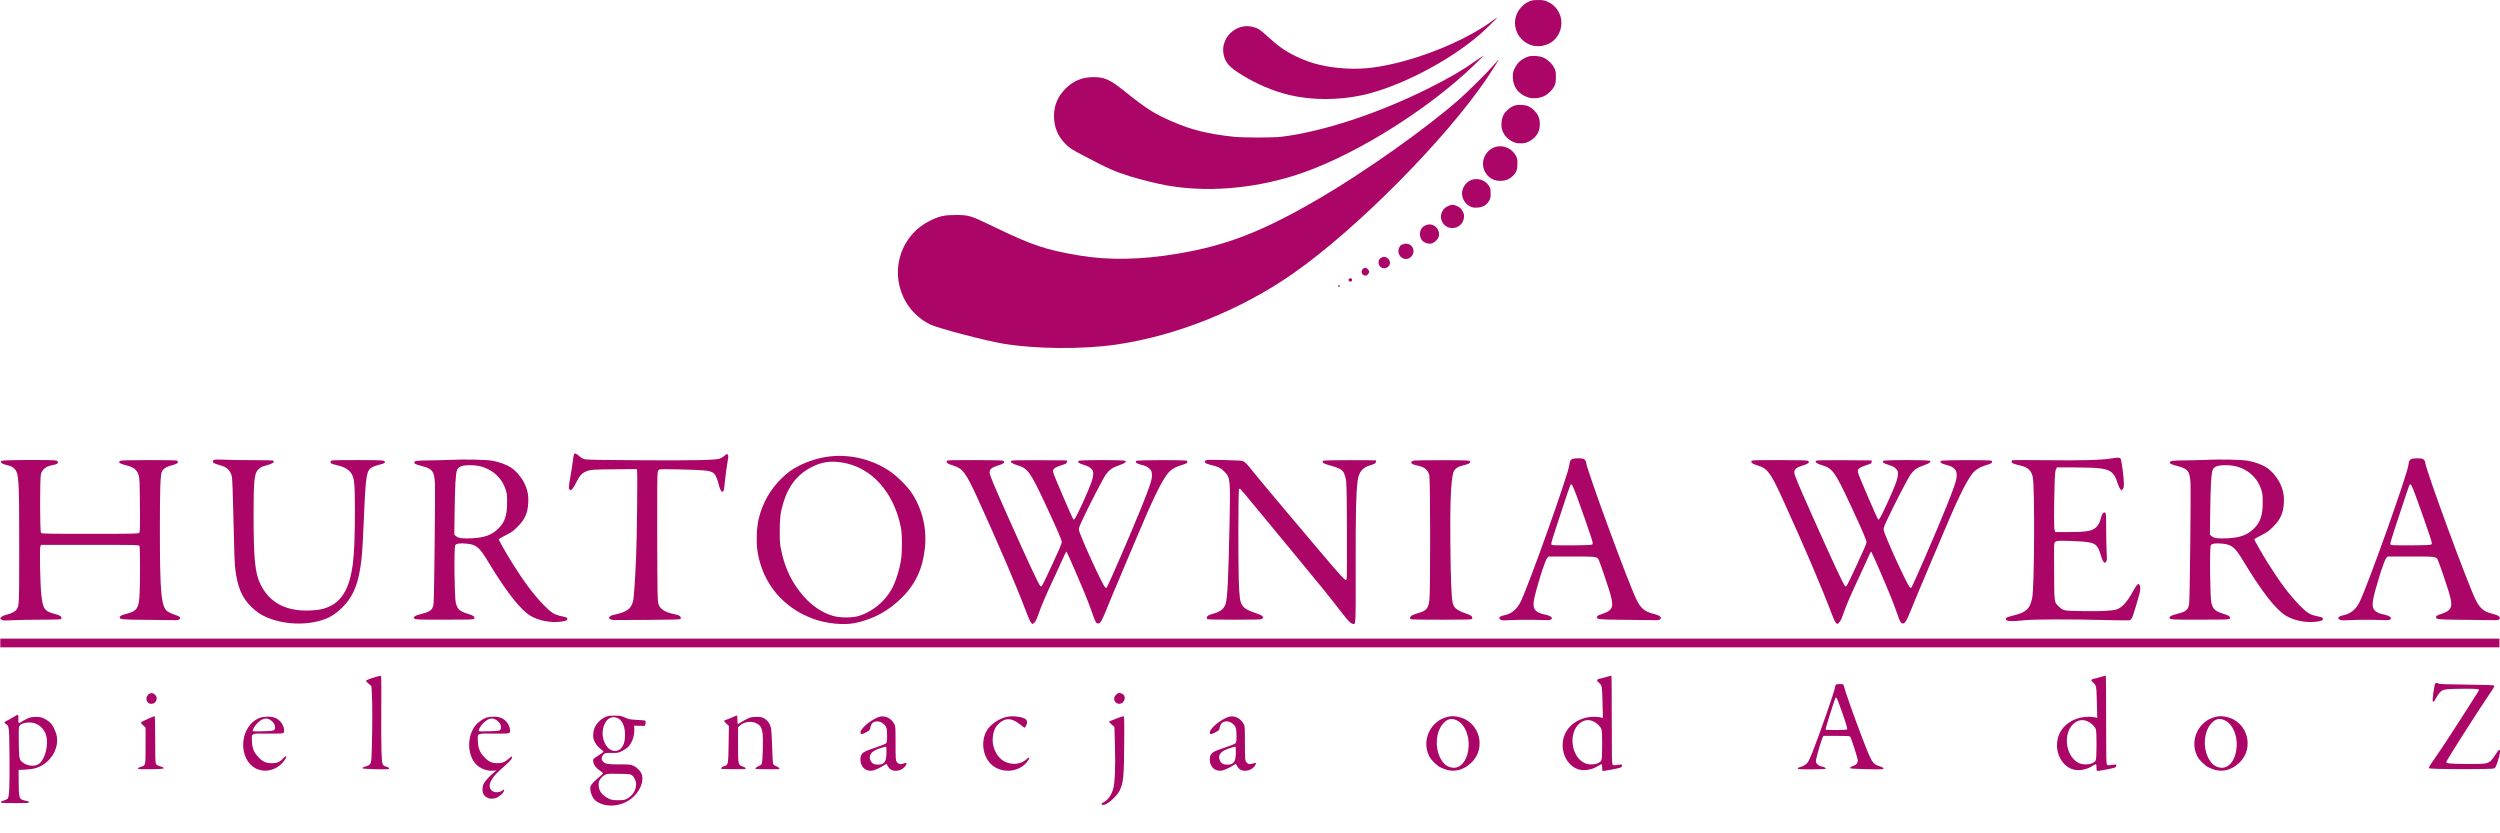 <?xml version="1.0" encoding="UTF-8" standalone="no"?><!-- Generator: Gravit.io --><svg xmlns="http://www.w3.org/2000/svg" xmlns:xlink="http://www.w3.org/1999/xlink" style="isolation:isolate" viewBox="0 0 300 100" width="300pt" height="100pt"><defs><clipPath id="_clipPath_KsGE03xaQgSznpuJN7iXcPQugQyAdiGf"><rect width="300" height="100"/></clipPath></defs><g clip-path="url(#_clipPath_KsGE03xaQgSznpuJN7iXcPQugQyAdiGf)"><path d=" M 183.755 0.08 C 182.449 0.499 181.603 1.876 181.834 3.196 C 181.946 3.804 182.197 4.293 182.623 4.727 C 183.483 5.579 184.671 5.782 185.796 5.272 C 187.151 4.65 187.752 2.952 187.109 1.575 C 186.83 0.981 186.369 0.52 185.775 0.241 C 185.369 0.045 185.223 0.017 184.678 0.003 C 184.293 -0.011 183.937 0.024 183.755 0.08 Z " fill="rgb(170,5,103)"/><path d=" M 178.983 2.574 C 176.502 4.398 172.408 6.257 168.544 7.312 C 165.784 8.067 163.59 8.353 161.514 8.22 C 159.16 8.081 157.357 7.647 155.61 6.802 C 154.198 6.124 153.444 5.593 152.011 4.286 C 151.222 3.56 150.935 3.378 150.334 3.224 C 148.315 2.707 146.38 4.587 146.848 6.613 C 147.057 7.536 147.553 8.081 148.972 8.961 C 150.859 10.121 152.752 10.924 154.75 11.407 C 157.378 12.035 160.515 12.042 163.401 11.435 C 167.789 10.498 173.798 7.41 177.592 4.126 C 178.242 3.56 179.765 2.071 179.682 2.085 C 179.661 2.085 179.346 2.309 178.983 2.574 Z " fill="rgb(170,5,103)"/><path d=" M 177.173 7.242 C 175.489 8.437 173.966 9.331 171.436 10.596 C 165.357 13.636 158.656 15.83 153.723 16.417 C 152.724 16.535 149.105 16.528 148.029 16.41 C 144.898 16.067 142.984 15.592 140.622 14.565 C 138.526 13.657 137.582 13.063 134.997 10.987 C 133.18 9.534 132.572 9.254 131.189 9.254 C 129.882 9.254 128.792 9.709 127.87 10.631 C 126.934 11.567 126.479 12.643 126.479 13.922 C 126.486 15.264 126.934 16.354 127.863 17.276 C 128.401 17.807 128.527 17.884 130.176 18.757 C 132.894 20.197 133.83 20.609 135.675 21.182 C 136.926 21.566 138.973 22.069 140.098 22.265 C 144.772 23.076 150.034 22.677 155.086 21.14 C 161.857 19.086 171.185 13.363 177.026 7.682 C 177.62 7.102 178.095 6.627 178.075 6.627 C 178.054 6.627 177.648 6.907 177.173 7.242 Z " fill="rgb(170,5,103)"/><path d=" M 183.42 6.781 C 182.609 7.053 182.092 7.501 181.757 8.213 C 181.561 8.619 181.533 8.751 181.54 9.24 C 181.547 10.393 182.19 11.274 183.301 11.665 C 183.867 11.868 184.657 11.819 185.251 11.553 C 185.761 11.323 186.32 10.771 186.55 10.275 C 186.676 10.002 186.704 9.813 186.704 9.24 C 186.704 8.619 186.683 8.5 186.508 8.15 C 186.271 7.661 185.74 7.158 185.23 6.921 C 184.754 6.704 183.86 6.634 183.42 6.781 Z " fill="rgb(170,5,103)"/><path d=" M 179.262 7.787 C 178.431 8.737 176.181 10.973 175.105 11.924 C 171.066 15.466 163.806 20.609 158.3 23.823 C 151.515 27.785 147.218 29.455 141.3 30.447 C 136.912 31.181 133.027 31.251 129.498 30.657 C 125.508 29.986 123.852 29.434 119.303 27.233 C 116.445 25.85 116.285 25.801 114.699 25.801 C 113.329 25.801 112.784 25.919 111.659 26.457 C 108.214 28.107 106.775 32.229 108.431 35.709 C 109.102 37.12 110.178 38.21 111.61 38.93 C 112.491 39.37 118.22 40.88 120.393 41.243 C 124.306 41.893 129.938 41.935 133.956 41.348 C 141.23 40.286 148.965 37.169 155.226 32.781 C 162.772 27.499 173.302 16.899 178.368 9.485 C 178.941 8.647 179.912 7.109 179.87 7.109 C 179.863 7.109 179.584 7.417 179.262 7.787 Z " fill="rgb(170,5,103)"/><path d=" M 181.813 12.65 C 181.408 12.783 181.24 12.888 180.89 13.209 C 180.422 13.636 180.22 14.083 180.185 14.761 C 180.164 15.215 180.185 15.396 180.304 15.711 C 180.513 16.263 180.918 16.696 181.47 16.969 C 181.869 17.164 182.001 17.199 182.477 17.199 C 182.952 17.199 183.085 17.164 183.483 16.969 C 184.035 16.696 184.44 16.263 184.65 15.711 C 184.852 15.166 184.817 14.355 184.559 13.852 C 184.335 13.419 183.839 12.944 183.399 12.748 C 182.994 12.573 182.204 12.525 181.813 12.65 Z " fill="rgb(170,5,103)"/><path d=" M 179.633 17.59 C 178.312 17.863 177.578 19.344 178.165 20.546 C 178.557 21.343 179.29 21.755 180.192 21.699 C 180.765 21.657 181.156 21.489 181.533 21.119 C 181.974 20.679 182.092 20.364 182.092 19.652 C 182.092 19.079 182.071 18.988 181.876 18.639 C 181.435 17.849 180.492 17.409 179.633 17.59 Z " fill="rgb(170,5,103)"/><path d=" M 176.859 21.517 C 176.202 21.615 175.629 22.188 175.475 22.901 C 175.321 23.642 175.741 24.452 176.446 24.787 C 176.712 24.913 176.866 24.934 177.271 24.913 C 177.907 24.885 178.354 24.634 178.668 24.131 C 178.857 23.823 178.878 23.725 178.878 23.215 C 178.878 22.705 178.857 22.607 178.668 22.3 C 178.298 21.706 177.599 21.406 176.859 21.517 Z " fill="rgb(170,5,103)"/><path d=" M 173.665 24.774 C 173.009 25.116 172.729 25.912 173.037 26.569 C 173.624 27.848 175.531 27.513 175.671 26.108 C 175.706 25.787 175.685 25.675 175.51 25.346 C 175.349 25.039 175.238 24.927 174.937 24.774 C 174.721 24.662 174.455 24.578 174.301 24.578 C 174.148 24.578 173.882 24.662 173.665 24.774 Z " fill="rgb(170,5,103)"/><path d=" M 171.227 26.982 C 170.891 27.086 170.717 27.219 170.535 27.513 C 170.27 27.96 170.381 28.659 170.773 28.966 C 171.038 29.176 171.443 29.287 171.751 29.231 C 172.072 29.169 172.52 28.77 172.631 28.442 C 172.911 27.582 172.072 26.709 171.227 26.982 Z " fill="rgb(170,5,103)"/><path d=" M 168.397 29.301 C 168.243 29.35 168.11 29.399 168.103 29.399 C 168.096 29.399 168.027 29.504 167.95 29.637 C 167.565 30.252 167.999 31.076 168.711 31.076 C 169.2 31.076 169.62 30.65 169.62 30.147 C 169.62 29.504 169.012 29.078 168.397 29.301 Z " fill="rgb(170,5,103)"/><path d=" M 165.798 30.901 C 165.148 31.181 165.392 32.194 166.112 32.194 C 166.419 32.194 166.706 31.971 166.783 31.67 C 166.853 31.391 166.657 31.013 166.378 30.901 C 166.084 30.776 166.077 30.776 165.798 30.901 Z " fill="rgb(170,5,103)"/><path d=" M 163.68 32.173 C 163.52 32.229 163.401 32.411 163.401 32.613 C 163.401 32.851 163.527 33.012 163.764 33.068 C 163.911 33.103 163.995 33.075 164.128 32.935 C 164.358 32.711 164.358 32.516 164.135 32.299 C 163.967 32.124 163.883 32.103 163.68 32.173 Z " fill="rgb(170,5,103)"/><path d=" M 161.864 33.487 C 161.794 33.571 161.794 33.613 161.864 33.696 C 162.003 33.871 162.248 33.801 162.248 33.592 C 162.248 33.382 162.003 33.312 161.864 33.487 Z " fill="rgb(170,5,103)"/><path d=" M 160.571 34.283 C 160.522 34.367 160.655 34.451 160.746 34.395 C 160.823 34.346 160.774 34.221 160.676 34.221 C 160.641 34.221 160.599 34.248 160.571 34.283 Z " fill="rgb(170,5,103)"/><path d=" M 68.882 54.498 C 68.847 54.547 68.777 54.931 68.735 55.357 C 68.686 55.777 68.554 56.629 68.442 57.244 C 68.225 58.362 68.225 58.718 68.414 58.795 C 68.589 58.858 68.791 58.607 69.155 57.873 C 69.595 57.006 69.881 56.713 70.517 56.503 C 70.971 56.35 71.125 56.343 73.696 56.315 L 76.401 56.287 L 76.449 56.482 C 76.519 56.741 76.428 64.679 76.338 66.747 C 76.198 69.905 76.065 71.841 75.953 72.197 C 75.681 73.119 75.227 73.427 73.654 73.783 C 73.375 73.846 73.207 73.923 73.144 74.028 C 73.054 74.168 73.061 74.189 73.221 74.293 C 73.333 74.37 73.529 74.405 73.766 74.405 C 73.969 74.405 75.807 74.391 77.854 74.384 C 80.537 74.37 81.592 74.342 81.648 74.286 C 81.774 74.161 81.669 73.937 81.452 73.846 C 81.348 73.804 81.11 73.741 80.914 73.699 C 79.761 73.455 79.223 73.113 79.014 72.484 C 78.902 72.155 78.888 71.526 78.867 64.511 C 78.853 59.138 78.867 56.818 78.923 56.636 C 78.979 56.441 79.049 56.357 79.181 56.329 C 79.419 56.266 83.241 56.35 84.331 56.441 C 85.736 56.559 85.889 56.713 86.33 58.446 C 86.372 58.6 86.462 58.809 86.532 58.9 C 86.658 59.047 86.679 59.054 86.784 58.949 C 86.868 58.865 86.924 58.558 87 57.691 C 87.056 57.062 87.182 56.14 87.273 55.644 C 87.392 55.008 87.42 54.701 87.371 54.61 C 87.28 54.435 87.224 54.449 86.889 54.729 C 86.735 54.861 86.483 55.001 86.344 55.043 C 85.722 55.218 83.311 55.267 76.966 55.232 C 72.348 55.204 70.412 55.176 70.175 55.113 C 69.958 55.057 69.728 54.924 69.497 54.722 C 69.141 54.407 68.994 54.351 68.882 54.498 Z " fill="rgb(170,5,103)"/><path d=" M 99.641 54.764 C 98.411 54.896 97.083 55.288 95.944 55.861 C 95.064 56.301 94.568 56.65 93.848 57.349 C 92.437 58.704 91.486 60.381 91.039 62.282 C 90.774 63.4 90.732 65.161 90.927 66.328 C 91.563 70.038 93.988 72.938 97.565 74.251 C 99.159 74.838 101.248 75.048 102.652 74.755 C 104.811 74.307 106.649 73.301 108.277 71.666 C 109.905 70.031 110.765 68.13 111.002 65.622 C 111.219 63.309 110.646 61.003 109.367 59.096 C 108.843 58.306 107.536 57.041 106.684 56.482 C 104.602 55.12 102.079 54.505 99.641 54.764 Z  M 101.024 55.497 C 104.546 56.028 107.278 59.047 108.109 63.323 C 108.284 64.218 108.277 66.265 108.102 67.306 C 107.949 68.228 107.599 69.43 107.264 70.171 C 106.446 71.96 104.895 73.336 103.03 73.923 C 102.31 74.147 100.822 74.147 100.004 73.923 C 98.767 73.581 97.496 72.756 96.489 71.617 C 95.092 70.052 94.218 68.284 93.757 66.09 C 93.59 65.301 93.569 65.056 93.569 63.742 C 93.569 62.163 93.638 61.576 93.981 60.388 C 94.575 58.348 95.679 56.93 97.37 56.063 C 98.579 55.441 99.592 55.281 101.024 55.497 Z " fill="rgb(170,5,103)"/><path d=" M 253.364 55.015 C 252.148 55.211 249.814 55.274 245.664 55.225 C 243.428 55.204 241.548 55.204 241.492 55.225 C 241.429 55.246 241.381 55.33 241.381 55.406 C 241.381 55.567 241.632 55.679 242.359 55.84 C 243.337 56.056 243.756 56.434 243.931 57.244 C 244.183 58.411 244.127 70.415 243.868 71.722 C 243.603 73.05 243.176 73.462 241.709 73.832 C 240.696 74.084 240.549 74.182 240.794 74.426 C 240.933 74.566 241.555 74.573 242.883 74.433 C 244.078 74.307 248.585 74.293 252.63 74.405 C 254.147 74.44 255.453 74.461 255.537 74.44 C 255.621 74.419 255.754 74.293 255.831 74.175 C 255.97 73.951 256.795 71.163 256.823 70.828 C 256.851 70.499 256.823 70.304 256.725 70.164 C 256.627 70.031 256.62 70.031 256.452 70.192 C 256.355 70.283 256.124 70.646 255.935 70.995 C 255.3 72.197 254.601 72.959 253.965 73.14 C 253.406 73.301 252.183 73.364 250.087 73.336 C 247.634 73.308 247.599 73.301 247.047 72.77 C 246.495 72.239 246.516 72.407 246.495 68.585 C 246.474 65.231 246.474 65.182 246.614 65.042 C 246.747 64.909 246.845 64.895 247.62 64.895 C 248.089 64.895 248.99 64.93 249.626 64.972 C 251.463 65.084 251.701 65.259 252.141 66.768 C 252.218 67.047 252.351 67.341 252.435 67.425 L 252.581 67.571 L 252.721 67.404 C 252.84 67.25 252.847 67.173 252.798 66.293 C 252.77 65.776 252.742 64.504 252.742 63.47 C 252.735 61.737 252.728 61.583 252.609 61.513 C 252.442 61.416 252.246 61.646 252.141 62.051 C 251.987 62.673 251.834 62.981 251.554 63.253 C 251.065 63.728 250.415 63.847 248.186 63.847 L 246.642 63.847 L 246.565 63.672 C 246.467 63.463 246.46 61.353 246.544 58.432 C 246.586 56.867 246.621 56.503 246.719 56.315 L 246.838 56.091 L 248.773 56.091 C 251.96 56.098 252.868 56.217 253.406 56.699 C 253.741 57 253.839 57.181 254.105 57.964 C 254.209 58.292 254.363 58.628 254.447 58.704 L 254.594 58.851 L 254.734 58.683 C 254.831 58.558 254.866 58.411 254.866 58.055 C 254.866 57.328 254.594 55.239 254.475 55.064 C 254.356 54.882 254.223 54.875 253.364 55.015 Z " fill="rgb(170,5,103)"/><path d=" M 188.94 55.022 C 188.514 55.071 188.374 55.246 188.318 55.805 C 188.227 56.853 183.35 70.52 182.456 72.253 C 181.98 73.175 181.387 73.651 180.471 73.846 C 179.898 73.958 179.745 74.189 180.108 74.384 C 180.241 74.454 180.485 74.461 181.219 74.419 C 182.218 74.363 183.678 74.356 185.146 74.405 C 185.935 74.433 186.047 74.419 186.159 74.307 C 186.278 74.182 186.278 74.175 186.096 74.014 C 185.984 73.916 185.733 73.818 185.502 73.769 C 184.223 73.525 183.881 73.106 184.077 72.002 C 184.293 70.765 185.397 67.243 185.656 66.964 L 185.824 66.782 L 188.591 66.782 C 191.644 66.782 191.658 66.782 191.861 67.215 C 192.007 67.537 192.755 69.703 193.097 70.8 C 193.733 72.847 193.615 73.217 192.189 73.699 C 191.77 73.839 191.658 73.902 191.644 74.028 C 191.602 74.328 191.756 74.349 194.914 74.377 C 196.549 74.398 198.156 74.412 198.492 74.419 C 198.995 74.433 199.121 74.412 199.225 74.307 C 199.323 74.217 199.33 74.161 199.274 74.063 C 199.163 73.895 198.939 73.79 198.289 73.623 C 197.346 73.378 196.885 72.98 196.382 71.96 C 195.445 70.08 190.547 56.762 190.344 55.553 C 190.275 55.148 190.1 55.022 189.618 55.001 C 189.401 54.994 189.094 55.001 188.94 55.022 Z  M 189.219 59.564 C 189.778 61.08 190.631 63.512 190.973 64.567 C 191.127 65.035 191.155 65.21 191.099 65.301 C 191.029 65.405 190.799 65.419 188.646 65.44 C 186.662 65.454 186.257 65.44 186.187 65.356 C 186.096 65.245 186.124 65.14 187.522 60.912 C 187.983 59.508 188.388 58.306 188.43 58.236 C 188.577 57.95 188.688 58.138 189.219 59.564 Z " fill="rgb(170,5,103)"/><path d=" M 289.629 55.022 C 289.203 55.071 289.063 55.246 289.007 55.805 C 288.916 56.853 284.039 70.52 283.144 72.253 C 282.669 73.175 282.075 73.651 281.16 73.846 C 280.587 73.958 280.433 74.189 280.797 74.384 C 280.929 74.454 281.174 74.461 281.908 74.419 C 282.907 74.363 284.367 74.356 285.835 74.405 C 286.624 74.433 286.736 74.419 286.848 74.307 C 286.967 74.182 286.967 74.175 286.785 74.014 C 286.673 73.916 286.422 73.818 286.191 73.769 C 284.912 73.525 284.57 73.106 284.766 72.002 C 284.982 70.765 286.086 67.243 286.345 66.964 L 286.512 66.782 L 289.279 66.782 C 292.333 66.782 292.347 66.782 292.549 67.215 C 292.696 67.537 293.444 69.703 293.786 70.8 C 294.422 72.847 294.303 73.217 292.878 73.699 C 292.459 73.839 292.347 73.902 292.333 74.028 C 292.291 74.328 292.445 74.349 295.603 74.377 C 297.238 74.398 298.845 74.412 299.181 74.419 C 299.684 74.433 299.809 74.412 299.914 74.307 C 300.012 74.217 300.019 74.161 299.963 74.063 C 299.851 73.895 299.628 73.79 298.978 73.623 C 298.035 73.378 297.573 72.98 297.07 71.96 C 296.134 70.08 291.236 56.762 291.033 55.553 C 290.963 55.148 290.789 55.022 290.307 55.001 C 290.09 54.994 289.782 55.001 289.629 55.022 Z  M 289.908 59.564 C 290.467 61.08 291.32 63.512 291.662 64.567 C 291.816 65.035 291.844 65.21 291.788 65.301 C 291.718 65.405 291.487 65.419 289.335 65.44 C 287.351 65.454 286.946 65.44 286.876 65.356 C 286.785 65.245 286.813 65.14 288.21 60.912 C 288.671 59.508 289.077 58.306 289.119 58.236 C 289.265 57.95 289.377 58.138 289.908 59.564 Z " fill="rgb(170,5,103)"/><path d=" M 25.693 55.183 C 25.581 55.232 25.539 55.302 25.553 55.406 C 25.574 55.567 25.686 55.623 26.482 55.847 C 27.083 56.014 27.419 56.266 27.656 56.72 C 27.845 57.097 27.852 57.153 27.915 58.711 C 27.95 59.599 28.013 61.877 28.055 63.784 C 28.089 65.692 28.152 67.564 28.194 67.942 C 28.439 70.366 29.019 71.764 30.249 72.91 C 30.863 73.49 31.262 73.748 31.988 74.07 C 34.273 75.048 37.229 75.083 39.353 74.147 C 39.884 73.909 40.513 73.455 41.065 72.91 C 42.225 71.771 42.861 70.408 43.21 68.312 C 43.427 66.992 43.49 66.251 43.636 62.834 C 43.909 56.545 43.944 56.378 44.894 55.958 C 45.069 55.889 45.39 55.791 45.607 55.742 C 45.831 55.7 46.061 55.616 46.124 55.553 C 46.222 55.455 46.222 55.434 46.117 55.33 C 46.019 55.232 45.663 55.218 42.987 55.211 C 41.331 55.204 39.898 55.225 39.814 55.26 C 39.591 55.343 39.612 55.567 39.849 55.658 C 39.954 55.7 40.241 55.784 40.492 55.84 C 41.345 56.035 41.904 56.371 42.197 56.874 C 42.532 57.447 42.588 58.111 42.588 61.325 C 42.588 64.413 42.511 66.272 42.337 67.69 C 42.001 70.318 41.17 71.925 39.744 72.672 C 39.011 73.057 38.319 73.217 37.201 73.259 C 34.35 73.378 32.373 72.344 31.283 70.171 C 30.598 68.801 30.43 67.145 30.43 61.576 C 30.43 57.621 30.521 56.783 31.01 56.322 C 31.304 56.042 31.401 55.993 32.086 55.812 C 32.694 55.651 32.967 55.455 32.813 55.302 C 32.75 55.239 32.135 55.218 30.339 55.218 C 29.026 55.218 27.482 55.197 26.902 55.162 C 26.238 55.134 25.798 55.134 25.693 55.183 Z " fill="rgb(170,5,103)"/><path d=" M 54.048 55.183 C 53.412 55.211 52.259 55.239 51.483 55.246 C 50.079 55.253 49.716 55.302 49.716 55.49 C 49.716 55.651 49.869 55.728 50.589 55.916 C 51.889 56.252 52.119 56.545 52.189 57.992 C 52.245 59.284 52.105 71.96 52.028 72.47 C 51.91 73.189 51.658 73.399 50.582 73.665 C 50.17 73.769 49.841 73.888 49.757 73.979 C 49.625 74.112 49.625 74.126 49.736 74.237 C 49.848 74.349 50.128 74.363 53.314 74.363 C 56.326 74.363 56.78 74.349 56.878 74.258 C 57.073 74.063 56.843 73.867 56.165 73.665 C 55.166 73.357 54.914 73.133 54.705 72.393 C 54.53 71.785 54.467 65.678 54.628 65.426 C 54.767 65.217 55.264 65.154 56.067 65.245 C 57.185 65.37 57.534 65.671 58.59 67.425 C 60.749 71.002 62.454 73.182 63.655 73.895 C 64.641 74.475 66.017 74.748 67.247 74.608 C 67.918 74.531 68.106 74.447 68.078 74.237 C 68.058 74.105 67.974 74.07 67.464 73.965 C 66.534 73.769 66.206 73.574 65.332 72.693 C 64.089 71.436 62.908 69.863 61.426 67.495 C 60.763 66.426 59.847 64.818 59.847 64.721 C 59.847 64.679 60.218 64.462 60.665 64.238 C 61.378 63.882 61.559 63.749 62.09 63.225 C 62.985 62.338 63.327 61.583 63.39 60.346 C 63.439 59.403 63.306 58.76 62.887 57.915 C 62.53 57.209 61.93 56.517 61.336 56.119 C 60.798 55.763 59.875 55.42 59.072 55.288 C 58.296 55.155 55.795 55.099 54.048 55.183 Z  M 57.458 55.916 C 58.981 56.224 60.19 57.272 60.665 58.711 C 60.833 59.208 60.853 59.382 60.853 60.284 C 60.86 61.863 60.56 62.722 59.742 63.484 C 58.953 64.225 58.121 64.518 56.633 64.595 C 55.487 64.651 55.019 64.588 54.739 64.35 L 54.516 64.169 L 54.558 61.227 C 54.593 58.397 54.677 56.923 54.823 56.468 C 54.97 56 55.375 55.833 56.375 55.819 C 56.675 55.812 57.164 55.861 57.458 55.916 Z " fill="rgb(170,5,103)"/><path d=" M 264.719 55.183 C 264.083 55.211 262.93 55.239 262.154 55.246 C 260.75 55.253 260.386 55.302 260.386 55.49 C 260.386 55.651 260.54 55.728 261.26 55.916 C 262.559 56.252 262.79 56.545 262.86 57.992 C 262.916 59.284 262.776 71.96 262.699 72.47 C 262.58 73.189 262.329 73.399 261.253 73.665 C 260.841 73.769 260.512 73.888 260.428 73.979 C 260.296 74.112 260.296 74.126 260.407 74.237 C 260.519 74.349 260.799 74.363 263.985 74.363 C 266.996 74.363 267.451 74.349 267.548 74.258 C 267.744 74.063 267.514 73.867 266.836 73.665 C 265.837 73.357 265.585 73.133 265.375 72.393 C 265.201 71.785 265.138 65.678 265.299 65.426 C 265.438 65.217 265.934 65.154 266.738 65.245 C 267.856 65.37 268.205 65.671 269.26 67.425 C 271.42 71.002 273.124 73.182 274.326 73.895 C 275.312 74.475 276.688 74.748 277.918 74.608 C 278.589 74.531 278.777 74.447 278.749 74.237 C 278.728 74.105 278.645 74.07 278.134 73.965 C 277.205 73.769 276.877 73.574 276.003 72.693 C 274.76 71.436 273.579 69.863 272.097 67.495 C 271.434 66.426 270.518 64.818 270.518 64.721 C 270.518 64.679 270.888 64.462 271.336 64.238 C 272.048 63.882 272.23 63.749 272.761 63.225 C 273.656 62.338 273.998 61.583 274.061 60.346 C 274.11 59.403 273.977 58.76 273.558 57.915 C 273.201 57.209 272.6 56.517 272.006 56.119 C 271.468 55.763 270.546 55.42 269.743 55.288 C 268.967 55.155 266.465 55.099 264.719 55.183 Z  M 268.128 55.916 C 269.652 56.224 270.861 57.272 271.336 58.711 C 271.503 59.208 271.524 59.382 271.524 60.284 C 271.531 61.863 271.231 62.722 270.413 63.484 C 269.624 64.225 268.792 64.518 267.304 64.595 C 266.158 64.651 265.69 64.588 265.41 64.35 L 265.187 64.169 L 265.229 61.227 C 265.264 58.397 265.347 56.923 265.494 56.468 C 265.641 56 266.046 55.833 267.045 55.819 C 267.346 55.812 267.835 55.861 268.128 55.916 Z " fill="rgb(170,5,103)"/><path d=" M 0.189 55.295 C 0.098 55.364 0.084 55.413 0.147 55.511 C 0.224 55.637 0.461 55.728 1.111 55.889 C 1.342 55.951 1.544 56.063 1.712 56.231 C 2.271 56.79 2.306 57.391 2.306 65.594 C 2.306 72.77 2.306 72.693 1.97 73.168 C 1.81 73.399 1.272 73.665 0.748 73.776 C 0.545 73.818 0.293 73.923 0.189 74.021 L 0 74.189 L 0.175 74.335 C 0.342 74.482 0.384 74.482 1.467 74.426 C 2.082 74.391 3.626 74.363 4.891 74.363 C 6.163 74.363 7.239 74.335 7.288 74.307 C 7.33 74.272 7.372 74.21 7.372 74.161 C 7.372 73.958 7.162 73.825 6.645 73.692 C 5.324 73.357 5.15 73.106 4.954 71.331 C 4.814 69.996 4.737 65.755 4.849 65.538 L 4.933 65.384 L 10.796 65.384 C 16.525 65.384 16.665 65.384 16.735 65.517 C 16.826 65.692 16.826 70.366 16.735 71.589 C 16.637 73.015 16.365 73.371 15.163 73.658 C 14.625 73.79 14.359 73.93 14.359 74.084 C 14.359 74.328 14.625 74.356 17.399 74.377 C 18.901 74.391 20.41 74.412 20.767 74.419 C 21.305 74.433 21.43 74.412 21.535 74.307 C 21.731 74.112 21.57 73.965 20.927 73.755 C 20.613 73.651 20.243 73.476 20.103 73.378 C 19.334 72.791 19.187 71.177 19.187 63.498 C 19.187 58.753 19.243 57.041 19.411 56.643 C 19.551 56.301 19.886 56.042 20.354 55.916 C 21.116 55.707 21.347 55.595 21.347 55.462 C 21.347 55.385 21.291 55.302 21.228 55.267 C 21.158 55.232 19.621 55.204 17.811 55.211 C 15.135 55.218 14.499 55.239 14.408 55.316 C 14.338 55.364 14.289 55.434 14.289 55.469 C 14.289 55.567 14.632 55.714 15.156 55.84 C 16.05 56.063 16.42 56.357 16.637 57.02 C 16.742 57.335 16.763 57.817 16.791 60.605 C 16.812 63.533 16.805 63.833 16.7 63.938 C 16.595 64.05 16.092 64.057 10.803 64.057 C 5.499 64.057 5.003 64.05 4.919 63.938 C 4.779 63.777 4.779 57.328 4.912 56.881 C 5.087 56.301 5.527 55.958 6.275 55.819 C 6.491 55.777 6.736 55.714 6.813 55.672 C 7.015 55.567 6.987 55.35 6.764 55.267 C 6.463 55.155 0.342 55.183 0.189 55.295 Z " fill="rgb(170,5,103)"/><path d=" M 113.65 55.288 C 113.476 55.497 113.685 55.658 114.426 55.882 C 115.516 56.21 115.921 56.762 117.263 59.69 C 119.946 65.566 122.049 70.492 123.258 73.713 C 123.44 74.203 123.656 74.664 123.747 74.748 L 123.901 74.894 L 124.111 74.72 C 124.271 74.587 124.39 74.342 124.621 73.685 C 124.998 72.602 125.571 71.268 126.71 68.857 C 127.199 67.809 127.674 66.775 127.765 66.551 C 127.856 66.335 127.954 66.174 127.989 66.209 C 128.073 66.293 129.826 70.338 130.385 71.743 C 130.665 72.456 131.014 73.378 131.154 73.804 C 131.433 74.636 131.545 74.817 131.79 74.817 C 132.034 74.817 132.237 74.482 132.761 73.175 C 133.02 72.519 133.809 70.632 134.508 68.983 C 135.214 67.327 136.066 65.301 136.415 64.476 C 138.288 60.004 139.287 57.936 140.077 56.888 C 140.426 56.42 140.943 56.077 141.572 55.882 C 142.299 55.658 142.425 55.602 142.474 55.476 C 142.495 55.42 142.481 55.336 142.439 55.295 C 142.32 55.176 136.464 55.19 136.346 55.309 C 136.192 55.462 136.381 55.63 136.856 55.749 C 137.478 55.902 137.757 56.035 138.002 56.294 C 138.169 56.475 138.211 56.58 138.232 56.958 C 138.267 57.503 138.044 58.201 136.967 60.885 C 135.787 63.819 132.957 70.352 132.796 70.513 C 132.754 70.555 132.691 70.541 132.621 70.485 C 132.314 70.234 129.603 64.315 129.477 63.61 C 129.435 63.421 129.505 63.218 129.826 62.513 C 130.665 60.696 132.391 57.363 132.726 56.909 C 133.138 56.357 133.516 56.098 134.27 55.847 C 134.571 55.742 134.892 55.602 134.976 55.525 C 135.123 55.399 135.13 55.385 135.018 55.302 C 134.857 55.176 129.561 55.176 129.435 55.302 C 129.274 55.462 129.442 55.595 130.05 55.784 C 130.532 55.93 130.721 56.028 130.93 56.231 C 131.161 56.468 131.189 56.531 131.189 56.86 C 131.189 57.055 131.112 57.447 131.021 57.726 C 130.63 58.886 129.156 62.114 128.932 62.296 C 128.792 62.415 128.918 62.666 127.562 59.557 C 126.941 58.145 126.416 56.846 126.389 56.685 C 126.354 56.413 126.375 56.357 126.542 56.203 C 126.661 56.091 126.989 55.944 127.374 55.826 C 127.954 55.644 128.01 55.616 128.031 55.441 C 128.045 55.336 128.031 55.246 127.996 55.246 C 127.968 55.239 126.486 55.232 124.705 55.225 C 122.434 55.211 121.434 55.232 121.365 55.288 C 121.176 55.427 121.455 55.644 122.035 55.812 C 123.342 56.189 123.629 56.587 125.529 60.675 C 126.878 63.568 127.416 64.818 127.416 65.056 C 127.416 65.217 127.045 66.09 126.291 67.697 C 125.005 70.457 125.005 70.457 124.851 70.338 C 124.649 70.164 123.44 67.571 120.945 61.982 C 119.122 57.887 118.751 56.993 118.751 56.685 C 118.751 56.322 119.024 56.084 119.674 55.889 C 120.17 55.742 120.498 55.581 120.498 55.476 C 120.498 55.448 120.47 55.378 120.428 55.323 C 120.372 55.239 119.883 55.218 117.046 55.211 C 114.489 55.204 113.706 55.225 113.65 55.288 Z " fill="rgb(170,5,103)"/><path d=" M 144.654 55.288 C 144.535 55.399 144.535 55.42 144.647 55.539 C 144.71 55.609 144.975 55.714 145.241 55.777 C 146.135 55.979 146.498 56.154 146.918 56.587 C 147.637 57.314 147.658 57.496 147.546 62.799 C 147.407 69.416 147.302 71.694 147.085 72.428 C 146.897 73.064 146.449 73.42 145.555 73.651 C 145.338 73.713 145.08 73.811 144.982 73.867 C 144.8 73.993 144.758 74.217 144.905 74.307 C 145.031 74.384 151.18 74.384 151.362 74.307 C 151.585 74.21 151.627 74.035 151.452 73.895 C 151.376 73.832 150.97 73.665 150.551 73.525 C 149.754 73.259 149.335 73.015 149.091 72.665 C 148.797 72.26 148.727 71.75 148.65 69.507 C 148.574 67.096 148.595 58.83 148.678 58.69 C 148.713 58.642 148.776 58.628 148.825 58.656 C 148.874 58.69 149.796 59.781 150.865 61.087 C 151.942 62.394 153.954 64.832 155.337 66.502 C 158.244 70.01 159.502 71.561 160.837 73.294 C 161.815 74.559 162.038 74.789 162.339 74.866 C 162.702 74.957 162.695 75.181 162.681 67.914 C 162.674 61.353 162.723 59.34 162.912 57.733 C 163.038 56.692 163.485 56.112 164.351 55.861 C 164.575 55.791 164.84 55.7 164.938 55.651 C 165.127 55.553 165.218 55.26 165.064 55.246 C 164.631 55.197 158.936 55.218 158.845 55.267 C 158.503 55.434 158.803 55.651 159.67 55.875 C 160.529 56.091 160.983 56.322 161.214 56.65 C 161.277 56.741 161.389 57.055 161.465 57.342 C 161.591 57.845 161.605 58.201 161.633 63.463 C 161.647 66.537 161.633 69.179 161.605 69.332 C 161.486 69.877 162.059 70.506 154.52 61.576 C 152.542 59.228 150.691 57.013 150.411 56.65 C 149.782 55.84 149.454 55.483 149.202 55.35 C 149.056 55.274 148.525 55.239 146.897 55.204 C 144.926 55.162 144.765 55.169 144.654 55.288 Z " fill="rgb(170,5,103)"/><path d=" M 169.752 55.26 C 169.103 55.364 169.256 55.714 170.004 55.847 C 170.912 56.014 171.36 56.371 171.52 57.048 C 171.646 57.614 171.653 71.114 171.527 72.05 C 171.388 73.022 171.15 73.301 170.221 73.56 C 169.948 73.637 169.613 73.755 169.48 73.825 C 169.2 73.958 169.117 74.21 169.319 74.314 C 169.473 74.384 176.467 74.384 176.593 74.307 C 176.733 74.217 176.691 73.993 176.516 73.874 C 176.425 73.818 176.132 73.692 175.866 73.602 C 174.818 73.245 174.434 72.924 174.308 72.288 C 174.169 71.54 174.078 69.304 174.043 65.315 C 173.994 60.493 174.106 57.803 174.378 56.762 C 174.49 56.357 174.825 56.056 175.321 55.916 C 175.545 55.861 175.853 55.777 175.992 55.735 C 176.132 55.7 176.3 55.616 176.363 55.553 C 176.467 55.455 176.467 55.434 176.37 55.336 C 176.279 55.246 175.846 55.225 173.127 55.225 C 171.402 55.218 169.878 55.239 169.752 55.26 Z " fill="rgb(170,5,103)"/><path d=" M 210.217 55.288 C 210.042 55.497 210.252 55.658 210.992 55.882 C 212.082 56.21 212.488 56.762 213.829 59.69 C 216.512 65.566 218.616 70.492 219.824 73.713 C 220.006 74.203 220.223 74.664 220.314 74.748 L 220.467 74.894 L 220.677 74.72 C 220.838 74.587 220.956 74.342 221.187 73.685 C 221.564 72.602 222.137 71.268 223.276 68.857 C 223.765 67.809 224.24 66.775 224.331 66.551 C 224.422 66.335 224.52 66.174 224.555 66.209 C 224.639 66.293 226.393 70.338 226.952 71.743 C 227.231 72.456 227.58 73.378 227.72 73.804 C 228 74.636 228.111 74.817 228.356 74.817 C 228.601 74.817 228.803 74.482 229.327 73.175 C 229.586 72.519 230.375 70.632 231.074 68.983 C 231.78 67.327 232.632 65.301 232.982 64.476 C 234.854 60.004 235.854 57.936 236.643 56.888 C 236.992 56.42 237.51 56.077 238.138 55.882 C 238.865 55.658 238.991 55.602 239.04 55.476 C 239.061 55.42 239.047 55.336 239.005 55.295 C 238.886 55.176 233.031 55.19 232.912 55.309 C 232.758 55.462 232.947 55.63 233.422 55.749 C 234.044 55.902 234.323 56.035 234.568 56.294 C 234.736 56.475 234.777 56.58 234.798 56.958 C 234.833 57.503 234.61 58.201 233.534 60.885 C 232.353 63.819 229.523 70.352 229.362 70.513 C 229.32 70.555 229.257 70.541 229.188 70.485 C 228.88 70.234 226.169 64.315 226.043 63.61 C 226.001 63.421 226.071 63.218 226.393 62.513 C 227.231 60.696 228.957 57.363 229.292 56.909 C 229.705 56.357 230.082 56.098 230.837 55.847 C 231.137 55.742 231.458 55.602 231.542 55.525 C 231.689 55.399 231.696 55.385 231.584 55.302 C 231.424 55.176 226.127 55.176 226.001 55.302 C 225.841 55.462 226.008 55.595 226.616 55.784 C 227.098 55.93 227.287 56.028 227.497 56.231 C 227.727 56.468 227.755 56.531 227.755 56.86 C 227.755 57.055 227.678 57.447 227.587 57.726 C 227.196 58.886 225.722 62.114 225.498 62.296 C 225.358 62.415 225.484 62.666 224.129 59.557 C 223.507 58.145 222.983 56.846 222.955 56.685 C 222.92 56.413 222.941 56.357 223.108 56.203 C 223.227 56.091 223.556 55.944 223.94 55.826 C 224.52 55.644 224.576 55.616 224.597 55.441 C 224.611 55.336 224.597 55.246 224.562 55.246 C 224.534 55.239 223.053 55.232 221.271 55.225 C 219 55.211 218.001 55.232 217.931 55.288 C 217.742 55.427 218.022 55.644 218.602 55.812 C 219.908 56.189 220.195 56.587 222.095 60.675 C 223.444 63.568 223.982 64.818 223.982 65.056 C 223.982 65.217 223.612 66.09 222.857 67.697 C 221.571 70.457 221.571 70.457 221.418 70.338 C 221.215 70.164 220.006 67.571 217.512 61.982 C 215.688 57.887 215.317 56.993 215.317 56.685 C 215.317 56.322 215.59 56.084 216.24 55.889 C 216.736 55.742 217.064 55.581 217.064 55.476 C 217.064 55.448 217.036 55.378 216.994 55.323 C 216.939 55.239 216.449 55.218 213.613 55.211 C 211.055 55.204 210.273 55.225 210.217 55.288 Z " fill="rgb(170,5,103)"/><path d=" M 0.035 77.158 L 0.035 77.682 L 149.985 77.682 L 299.935 77.682 L 299.935 77.158 L 299.935 76.634 L 149.985 76.634 L 0.035 76.634 L 0.035 77.158 Z " fill="rgb(170,5,103)"/><path d=" M 45.104 81.225 C 44.433 81.421 43.916 81.63 43.916 81.714 C 43.916 81.742 44.063 81.896 44.237 82.049 L 44.566 82.336 L 44.622 83.237 C 44.692 84.32 44.692 87.08 44.622 89.61 C 44.573 91.692 44.559 91.741 43.979 91.937 C 43.455 92.118 43.455 92.125 43.532 92.209 C 43.616 92.293 46.522 92.363 46.655 92.279 C 46.774 92.202 46.655 92.083 46.362 92 C 45.858 91.846 45.844 91.811 45.782 90.239 C 45.747 89.463 45.733 87.108 45.754 85.005 C 45.768 82.902 45.761 81.155 45.74 81.12 C 45.712 81.078 45.453 81.12 45.104 81.225 Z " fill="rgb(170,5,103)"/><path d=" M 192.713 81.253 C 192.371 81.358 192.014 81.449 191.938 81.449 C 191.854 81.455 191.742 81.504 191.693 81.567 C 191.616 81.665 191.63 81.707 191.819 81.875 C 192.252 82.266 192.245 82.238 192.301 84.278 L 192.35 86.158 L 192.182 86.109 C 191.784 85.99 190.952 85.983 190.442 86.095 C 188.912 86.424 187.843 87.423 187.577 88.778 C 187.263 90.378 188.164 92.027 189.541 92.356 C 190.233 92.524 191.169 92.328 191.847 91.867 C 192.014 91.755 192.175 91.685 192.203 91.699 C 192.231 91.72 192.259 91.902 192.259 92.111 C 192.259 92.321 192.287 92.503 192.315 92.524 C 192.343 92.538 192.86 92.454 193.468 92.335 C 194.481 92.139 194.572 92.104 194.614 91.958 C 194.635 91.867 194.635 91.776 194.614 91.755 C 194.593 91.734 194.362 91.748 194.097 91.79 C 193.698 91.853 193.608 91.846 193.517 91.755 C 193.426 91.664 193.412 90.986 193.412 86.382 C 193.412 83.489 193.398 81.106 193.377 81.085 C 193.356 81.064 193.063 81.141 192.713 81.253 Z  M 191.253 86.591 C 191.672 86.801 192.07 87.206 192.182 87.528 C 192.294 87.87 192.287 91.007 192.168 91.238 C 191.931 91.727 190.806 91.895 190.114 91.552 C 188.542 90.77 188.192 88.003 189.513 86.836 C 190.037 86.375 190.652 86.291 191.253 86.591 Z " fill="rgb(170,5,103)"/><path d=" M 252.036 81.253 C 251.694 81.358 251.338 81.449 251.261 81.449 C 251.177 81.455 251.065 81.504 251.016 81.567 C 250.939 81.665 250.953 81.707 251.142 81.875 C 251.575 82.266 251.568 82.238 251.624 84.278 L 251.673 86.158 L 251.505 86.109 C 251.107 85.99 250.276 85.983 249.765 86.095 C 248.235 86.424 247.166 87.423 246.901 88.778 C 246.586 90.378 247.488 92.027 248.864 92.356 C 249.556 92.524 250.492 92.328 251.17 91.867 C 251.338 91.755 251.498 91.685 251.526 91.699 C 251.554 91.72 251.582 91.902 251.582 92.111 C 251.582 92.321 251.61 92.503 251.638 92.524 C 251.666 92.538 252.183 92.454 252.791 92.335 C 253.804 92.139 253.895 92.104 253.937 91.958 C 253.958 91.867 253.958 91.776 253.937 91.755 C 253.916 91.734 253.685 91.748 253.42 91.79 C 253.022 91.853 252.931 91.846 252.84 91.755 C 252.749 91.664 252.735 90.986 252.735 86.382 C 252.735 83.489 252.721 81.106 252.7 81.085 C 252.679 81.064 252.386 81.141 252.036 81.253 Z  M 250.576 86.591 C 250.995 86.801 251.394 87.206 251.505 87.528 C 251.617 87.87 251.61 91.007 251.491 91.238 C 251.254 91.727 250.129 91.895 249.437 91.552 C 247.865 90.77 247.516 88.003 248.836 86.836 C 249.36 86.375 249.975 86.291 250.576 86.591 Z " fill="rgb(170,5,103)"/><path d=" M 292.186 82.098 C 292.158 82.189 292.074 82.678 291.997 83.181 C 291.9 83.88 291.893 84.132 291.949 84.188 C 292.011 84.25 292.081 84.188 292.228 83.936 C 292.983 82.664 292.899 82.699 295.128 82.657 C 296.826 82.622 297.49 82.664 297.49 82.783 C 297.49 82.818 297.28 83.174 297.021 83.566 C 296.77 83.964 295.98 85.194 295.268 86.312 C 293.898 88.457 292.822 90.085 291.942 91.336 C 291.508 91.958 291.425 92.118 291.494 92.188 C 291.634 92.328 298.985 92.342 299.278 92.209 C 299.453 92.125 299.516 92.013 299.712 91.413 C 299.998 90.567 300.082 89.98 299.914 89.98 C 299.851 89.98 299.677 90.197 299.502 90.483 C 299.334 90.763 299.09 91.105 298.95 91.245 C 298.545 91.65 298.244 91.692 296.057 91.678 C 294.059 91.664 293.535 91.615 293.549 91.441 C 293.563 91.273 297.413 85.222 298.789 83.209 C 299.222 82.58 299.362 82.322 299.306 82.266 C 299.25 82.21 298.209 82.175 296.001 82.154 C 293.605 82.126 292.731 82.098 292.619 82.028 C 292.396 81.903 292.256 81.924 292.186 82.098 Z " fill="rgb(170,5,103)"/><path d=" M 220.3 82.168 C 220.258 82.217 220.209 82.385 220.188 82.539 C 220.132 82.993 218.308 88.226 217.484 90.295 C 217.302 90.77 217.064 91.28 216.967 91.427 C 216.771 91.72 216.408 91.958 216.037 92.041 C 215.786 92.09 215.674 92.202 215.8 92.279 C 215.904 92.349 219.007 92.328 219.07 92.258 C 219.154 92.174 218.895 92.02 218.581 91.972 C 218.406 91.937 218.217 91.846 218.092 91.713 C 217.903 91.524 217.889 91.482 217.931 91.161 C 217.987 90.756 218.56 88.792 218.713 88.506 L 218.818 88.303 L 220.376 88.303 C 221.599 88.303 221.956 88.324 222.018 88.394 C 222.151 88.562 222.934 90.986 222.934 91.245 C 222.934 91.58 222.766 91.769 222.34 91.93 C 222.151 92.007 221.99 92.104 221.99 92.153 C 221.99 92.23 222.361 92.258 223.877 92.3 C 224.918 92.321 225.82 92.328 225.889 92.307 C 226.148 92.237 226.001 92.076 225.533 91.944 C 224.723 91.699 224.604 91.51 223.507 88.653 C 222.501 86.032 221.438 83.028 221.215 82.168 C 221.201 82.112 221.047 82.084 220.782 82.084 C 220.53 82.084 220.334 82.119 220.3 82.168 Z  M 220.628 84.299 C 221.376 86.326 221.732 87.451 221.655 87.528 C 221.564 87.618 219.119 87.639 219.063 87.542 C 219.028 87.493 220.153 83.908 220.258 83.74 C 220.334 83.615 220.418 83.733 220.628 84.299 Z " fill="rgb(170,5,103)"/><path d=" M 18.028 83.202 C 17.35 83.475 17.455 84.46 18.16 84.46 C 18.726 84.46 19.02 83.775 18.621 83.384 C 18.412 83.181 18.216 83.125 18.028 83.202 Z " fill="rgb(170,5,103)"/><path d=" M 134.193 83.181 C 134.138 83.202 134.005 83.3 133.9 83.398 C 133.488 83.782 133.753 84.46 134.312 84.46 C 134.85 84.46 135.186 83.712 134.808 83.356 C 134.634 83.195 134.361 83.118 134.193 83.181 Z " fill="rgb(170,5,103)"/><path d=" M 1.817 85.927 C 1.705 86.011 1.363 86.2 1.069 86.354 C 0.769 86.5 0.524 86.661 0.524 86.696 C 0.524 86.731 0.601 86.815 0.706 86.878 C 1.104 87.143 1.104 87.129 1.139 90.819 C 1.167 94.445 1.118 95.619 0.915 95.843 C 0.845 95.912 0.657 96.01 0.489 96.052 C 0.175 96.129 0.035 96.248 0.161 96.332 C 0.196 96.353 0.964 96.374 1.866 96.374 C 3.242 96.374 3.494 96.36 3.494 96.269 C 3.494 96.206 3.361 96.143 3.109 96.094 C 2.278 95.926 2.25 95.843 2.243 93.858 L 2.236 92.391 L 3.074 92.349 C 4.032 92.3 4.577 92.146 5.192 91.755 C 6.373 90.993 7.036 89.61 6.813 88.352 C 6.701 87.723 6.324 86.976 5.953 86.654 C 5.793 86.514 5.485 86.319 5.276 86.214 C 4.954 86.06 4.793 86.032 4.297 86.032 C 3.78 86.032 3.64 86.067 3.228 86.256 C 2.97 86.382 2.669 86.542 2.557 86.619 C 2.222 86.857 2.187 86.822 2.208 86.298 C 2.243 85.753 2.166 85.69 1.817 85.927 Z  M 4.088 86.766 C 4.744 86.948 5.324 87.528 5.52 88.191 C 5.89 89.414 5.366 91.315 4.549 91.741 C 3.955 92.055 2.977 91.839 2.522 91.308 C 2.299 91.042 2.271 90.756 2.25 88.785 C 2.236 87.024 2.229 87.052 2.725 86.829 C 3.033 86.682 3.696 86.654 4.088 86.766 Z " fill="rgb(170,5,103)"/><path d=" M 72.865 85.955 C 72.243 86.158 71.621 86.71 71.363 87.304 C 71.188 87.702 71.125 88.317 71.23 88.694 C 71.342 89.107 71.691 89.589 72.082 89.882 C 72.271 90.015 72.425 90.162 72.425 90.197 C 72.425 90.232 72.18 90.42 71.887 90.609 C 71.132 91.091 71.146 91.077 71.188 91.392 C 71.244 91.79 71.537 92.188 72.005 92.489 C 72.229 92.635 72.39 92.782 72.369 92.824 C 72.341 92.866 72.068 93.104 71.761 93.362 C 71.46 93.614 71.118 93.956 71.006 94.117 C 70.825 94.389 70.811 94.459 70.845 94.801 C 70.908 95.333 71.188 95.885 71.53 96.129 C 72.781 97.037 74.856 96.772 76.079 95.549 C 76.862 94.774 77.246 93.746 77.036 92.999 C 76.932 92.6 76.47 92.104 76.023 91.895 C 75.695 91.741 75.59 91.727 74.325 91.727 C 72.907 91.727 72.662 91.685 72.362 91.385 C 72.131 91.154 72.166 90.784 72.432 90.532 C 72.641 90.337 72.655 90.337 73.389 90.35 C 74.074 90.364 74.172 90.35 74.549 90.169 C 74.779 90.064 75.094 89.868 75.255 89.743 C 75.8 89.295 76.17 88.324 76.114 87.479 L 76.093 87.08 L 76.736 87.094 L 77.372 87.115 L 77.442 86.913 C 77.484 86.794 77.498 86.647 77.477 86.57 C 77.449 86.452 77.351 86.431 76.47 86.389 C 75.576 86.34 75.457 86.319 75.024 86.116 C 74.612 85.92 74.472 85.893 73.857 85.879 C 73.41 85.865 73.054 85.893 72.865 85.955 Z  M 74.179 86.207 C 74.758 86.507 75.059 87.353 74.996 88.506 C 74.926 89.673 74.304 90.309 73.466 90.057 C 72.69 89.826 72.145 88.576 72.355 87.514 C 72.585 86.326 73.34 85.781 74.179 86.207 Z  M 75.828 93.027 C 76.093 93.215 76.338 93.718 76.338 94.068 C 76.338 94.808 75.925 95.486 75.262 95.836 C 74.94 96.003 74.835 96.024 74.172 96.024 C 73.501 96.024 73.403 96.003 73.026 95.822 C 72.243 95.437 71.838 94.885 71.838 94.208 C 71.831 93.851 71.866 93.739 72.054 93.467 C 72.187 93.271 72.404 93.083 72.578 92.992 C 72.858 92.852 72.963 92.838 74.255 92.859 C 75.513 92.88 75.646 92.894 75.828 93.027 Z " fill="rgb(170,5,103)"/><path d=" M 87.902 86.074 C 87.671 86.186 87.35 86.312 87.189 86.354 C 87.021 86.396 86.889 86.465 86.889 86.507 C 86.889 86.542 87.021 86.696 87.175 86.843 L 87.469 87.115 L 87.434 89.316 C 87.392 91.79 87.392 91.797 86.882 91.944 C 86.616 92.027 86.469 92.167 86.56 92.258 C 86.588 92.286 88.67 92.314 89.32 92.293 C 89.6 92.279 89.488 92.09 89.118 91.972 C 88.573 91.79 88.566 91.762 88.566 89.33 L 88.566 87.283 L 88.761 87.094 C 89.278 86.598 90.187 86.472 90.809 86.815 C 91.249 87.052 91.409 87.318 91.507 87.975 C 91.605 88.639 91.528 91.42 91.403 91.664 C 91.361 91.762 91.193 91.881 91.011 91.944 C 90.718 92.055 90.536 92.286 90.746 92.286 C 92.562 92.321 93.366 92.321 93.443 92.3 C 93.625 92.237 93.513 92.097 93.177 91.958 C 92.954 91.867 92.807 91.748 92.765 91.643 C 92.737 91.559 92.688 90.679 92.66 89.701 C 92.632 88.722 92.576 87.723 92.541 87.486 C 92.444 86.92 92.164 86.486 91.731 86.228 C 91.43 86.053 91.333 86.032 90.767 86.032 C 90.208 86.032 90.089 86.053 89.67 86.256 C 89.411 86.375 89.055 86.577 88.887 86.689 C 88.712 86.808 88.559 86.906 88.538 86.906 C 88.517 86.906 88.496 86.668 88.496 86.382 C 88.496 86.004 88.468 85.858 88.412 85.865 C 88.363 85.865 88.132 85.962 87.902 86.074 Z " fill="rgb(170,5,103)"/><path d=" M 17.734 86.27 C 17.336 86.452 16.979 86.633 16.938 86.675 C 16.882 86.731 16.945 86.829 17.168 87.031 L 17.469 87.318 L 17.469 89.477 C 17.469 91.937 17.49 91.853 16.882 92.027 C 16.686 92.083 16.56 92.153 16.56 92.216 C 16.56 92.307 16.784 92.321 18.056 92.307 C 19.809 92.293 20.047 92.209 19.146 91.937 C 18.908 91.86 18.768 91.769 18.712 91.657 C 18.642 91.524 18.621 90.784 18.621 88.701 C 18.621 86.528 18.601 85.927 18.538 85.934 C 18.489 85.941 18.125 86.088 17.734 86.27 Z " fill="rgb(170,5,103)"/><path d=" M 105.398 86.06 C 104.287 86.5 103.106 87.576 103.267 87.996 C 103.323 88.149 103.519 88.115 103.973 87.856 C 104.364 87.639 104.392 87.604 104.441 87.318 C 104.511 86.913 104.7 86.675 105 86.598 C 105.356 86.507 105.72 86.598 106.013 86.857 C 106.384 87.178 106.453 87.416 106.453 88.303 C 106.453 88.96 106.432 89.093 106.321 89.205 C 106.251 89.274 105.692 89.498 105.084 89.701 C 103.84 90.113 103.568 90.253 103.372 90.567 C 103.204 90.847 103.204 91.392 103.372 91.762 C 103.617 92.307 104.106 92.565 104.714 92.468 C 104.986 92.426 105.713 92.09 106.146 91.797 L 106.37 91.65 L 106.551 91.958 C 106.656 92.146 106.824 92.314 106.97 92.384 C 107.571 92.67 108.417 92.384 108.731 91.783 C 108.857 91.538 108.773 91.496 108.396 91.629 C 108.019 91.755 107.781 91.685 107.592 91.399 C 107.481 91.224 107.467 91.014 107.467 89.177 C 107.467 87.332 107.453 87.129 107.334 86.906 C 106.922 86.13 106.104 85.774 105.398 86.06 Z  M 106.377 90.246 C 106.37 91.434 106.139 91.762 105.335 91.755 C 104.874 91.755 104.63 91.615 104.462 91.259 C 104.231 90.784 104.434 90.337 105.021 90.029 C 105.356 89.861 106.258 89.568 106.335 89.61 C 106.363 89.624 106.384 89.91 106.377 90.246 Z " fill="rgb(170,5,103)"/><path d=" M 120.799 86.025 C 119.82 86.249 118.793 86.976 118.381 87.73 C 117.696 88.981 117.92 90.693 118.898 91.671 C 119.778 92.552 121.218 92.74 122.399 92.139 C 122.958 91.853 123.642 91.07 123.475 90.909 C 123.454 90.889 123.293 91 123.111 91.161 C 122.259 91.909 120.757 91.797 119.953 90.93 C 119.366 90.295 119.052 89.379 119.129 88.527 C 119.219 87.556 119.534 86.997 120.233 86.542 C 120.889 86.13 121.567 86.256 122.448 86.962 C 122.692 87.164 122.923 87.325 122.958 87.325 C 122.993 87.325 123.083 87.185 123.16 87.017 C 123.3 86.696 123.272 86.458 123.076 86.298 C 122.72 86.011 121.504 85.865 120.799 86.025 Z " fill="rgb(170,5,103)"/><path d=" M 133.921 86.242 C 133.488 86.41 133.11 86.57 133.089 86.591 C 133.062 86.619 133.201 86.773 133.39 86.934 L 133.732 87.234 L 133.795 89.533 C 133.865 92.034 133.788 93.9 133.593 94.62 C 133.376 95.43 132.964 95.996 132.384 96.304 C 132.125 96.437 132.111 96.534 132.335 96.59 C 132.733 96.688 133.991 95.612 134.361 94.857 C 134.815 93.921 134.878 93.25 134.906 89.246 C 134.927 86.375 134.913 85.962 134.822 85.948 C 134.766 85.941 134.361 86.074 133.921 86.242 Z " fill="rgb(170,5,103)"/><path d=" M 147.323 86.06 C 146.212 86.5 145.031 87.576 145.192 87.996 C 145.248 88.149 145.443 88.115 145.897 87.856 C 146.289 87.639 146.317 87.604 146.366 87.318 C 146.435 86.913 146.624 86.675 146.925 86.598 C 147.281 86.507 147.644 86.598 147.938 86.857 C 148.308 87.178 148.378 87.416 148.378 88.303 C 148.378 88.96 148.357 89.093 148.245 89.205 C 148.175 89.274 147.616 89.498 147.008 89.701 C 145.765 90.113 145.492 90.253 145.297 90.567 C 145.129 90.847 145.129 91.392 145.297 91.762 C 145.541 92.307 146.03 92.565 146.638 92.468 C 146.911 92.426 147.637 92.09 148.071 91.797 L 148.294 91.65 L 148.476 91.958 C 148.581 92.146 148.748 92.314 148.895 92.384 C 149.496 92.67 150.341 92.384 150.656 91.783 C 150.782 91.538 150.698 91.496 150.32 91.629 C 149.943 91.755 149.706 91.685 149.517 91.399 C 149.405 91.224 149.391 91.014 149.391 89.177 C 149.391 87.332 149.377 87.129 149.258 86.906 C 148.846 86.13 148.029 85.774 147.323 86.06 Z  M 148.301 90.246 C 148.294 91.434 148.064 91.762 147.26 91.755 C 146.799 91.755 146.554 91.615 146.387 91.259 C 146.156 90.784 146.359 90.337 146.946 90.029 C 147.281 89.861 148.182 89.568 148.259 89.61 C 148.287 89.624 148.308 89.91 148.301 90.246 Z " fill="rgb(170,5,103)"/><path d=" M 173.693 86.025 C 171.625 86.528 170.549 88.869 171.513 90.763 C 171.744 91.21 172.394 91.853 172.855 92.083 C 174.176 92.754 175.426 92.572 176.523 91.559 C 178.431 89.791 177.557 86.57 175.021 86.032 C 174.455 85.913 174.176 85.906 173.693 86.025 Z  M 174.846 86.458 C 175.741 86.906 176.314 88.177 176.237 89.561 C 176.153 91.14 175.342 92.23 174.336 92.125 C 173.672 92.055 173.204 91.685 172.827 90.944 C 172.156 89.61 172.317 87.765 173.197 86.801 C 173.707 86.242 174.203 86.137 174.846 86.458 Z " fill="rgb(170,5,103)"/><path d=" M 265.858 86.025 C 263.789 86.528 262.713 88.869 263.677 90.763 C 263.908 91.21 264.558 91.853 265.019 92.083 C 266.34 92.754 267.59 92.572 268.687 91.559 C 270.595 89.791 269.722 86.57 267.185 86.032 C 266.619 85.913 266.34 85.906 265.858 86.025 Z  M 267.01 86.458 C 267.905 86.906 268.478 88.177 268.401 89.561 C 268.317 91.14 267.507 92.23 266.5 92.125 C 265.837 92.055 265.368 91.685 264.991 90.944 C 264.32 89.61 264.481 87.765 265.361 86.801 C 265.872 86.242 266.368 86.137 267.01 86.458 Z " fill="rgb(170,5,103)"/><path d=" M 31.227 86.123 C 29.92 86.577 29.068 88.08 29.193 89.708 C 29.298 91 30.018 92.041 31.038 92.356 C 31.611 92.531 32.044 92.531 32.624 92.356 C 33.26 92.153 33.84 91.706 34.21 91.133 C 34.497 90.679 34.322 90.616 33.938 91.042 C 33.575 91.448 33.232 91.587 32.589 91.587 C 31.926 91.587 31.485 91.385 30.996 90.847 C 30.451 90.246 30.27 89.805 30.235 88.96 C 30.193 87.947 30.06 88.017 32.198 88.031 C 33.819 88.038 33.952 88.031 34.043 87.912 C 34.217 87.674 33.994 86.955 33.623 86.563 C 33.253 86.172 32.792 85.997 32.142 85.997 C 31.793 86.004 31.45 86.046 31.227 86.123 Z  M 32.464 86.41 C 32.939 86.71 33.148 87.255 32.918 87.576 C 32.827 87.695 32.694 87.716 31.604 87.751 C 30.801 87.779 30.381 87.772 30.346 87.723 C 30.263 87.59 30.619 87.004 30.982 86.682 C 31.541 86.179 31.974 86.095 32.464 86.41 Z " fill="rgb(170,5,103)"/><path d=" M 58.338 86.123 C 57.919 86.27 57.353 86.682 57.052 87.059 C 56.151 88.177 56.046 90.092 56.815 91.315 C 57.29 92.076 58.205 92.538 59.121 92.482 L 59.582 92.454 L 59.274 92.698 C 58.764 93.111 58.191 93.732 58.038 94.054 C 57.863 94.417 57.849 94.934 58.003 95.263 C 58.233 95.752 58.827 95.961 59.477 95.773 C 59.868 95.668 60.476 95.123 60.476 94.878 L 60.476 94.725 L 60.26 94.878 C 59.959 95.088 59.47 95.137 59.177 94.976 C 58.401 94.564 58.736 93.523 59.994 92.419 C 60.972 91.566 61.371 91.154 61.419 90.979 C 61.489 90.7 61.412 90.707 61.07 91.021 C 60.609 91.441 60.26 91.587 59.666 91.587 C 59.037 91.587 58.59 91.378 58.107 90.847 C 57.562 90.246 57.381 89.805 57.346 88.96 C 57.304 87.947 57.171 88.017 59.309 88.031 C 60.93 88.038 61.063 88.031 61.154 87.912 C 61.329 87.674 61.105 86.955 60.735 86.563 C 60.364 86.172 59.903 85.997 59.253 85.997 C 58.904 86.004 58.562 86.046 58.338 86.123 Z  M 59.575 86.41 C 60.05 86.71 60.26 87.255 60.029 87.576 C 59.938 87.695 59.805 87.716 58.715 87.751 C 57.912 87.779 57.493 87.772 57.458 87.723 C 57.374 87.59 57.73 87.004 58.093 86.682 C 58.652 86.179 59.086 86.095 59.575 86.41 Z " fill="rgb(170,5,103)"/></g></svg>